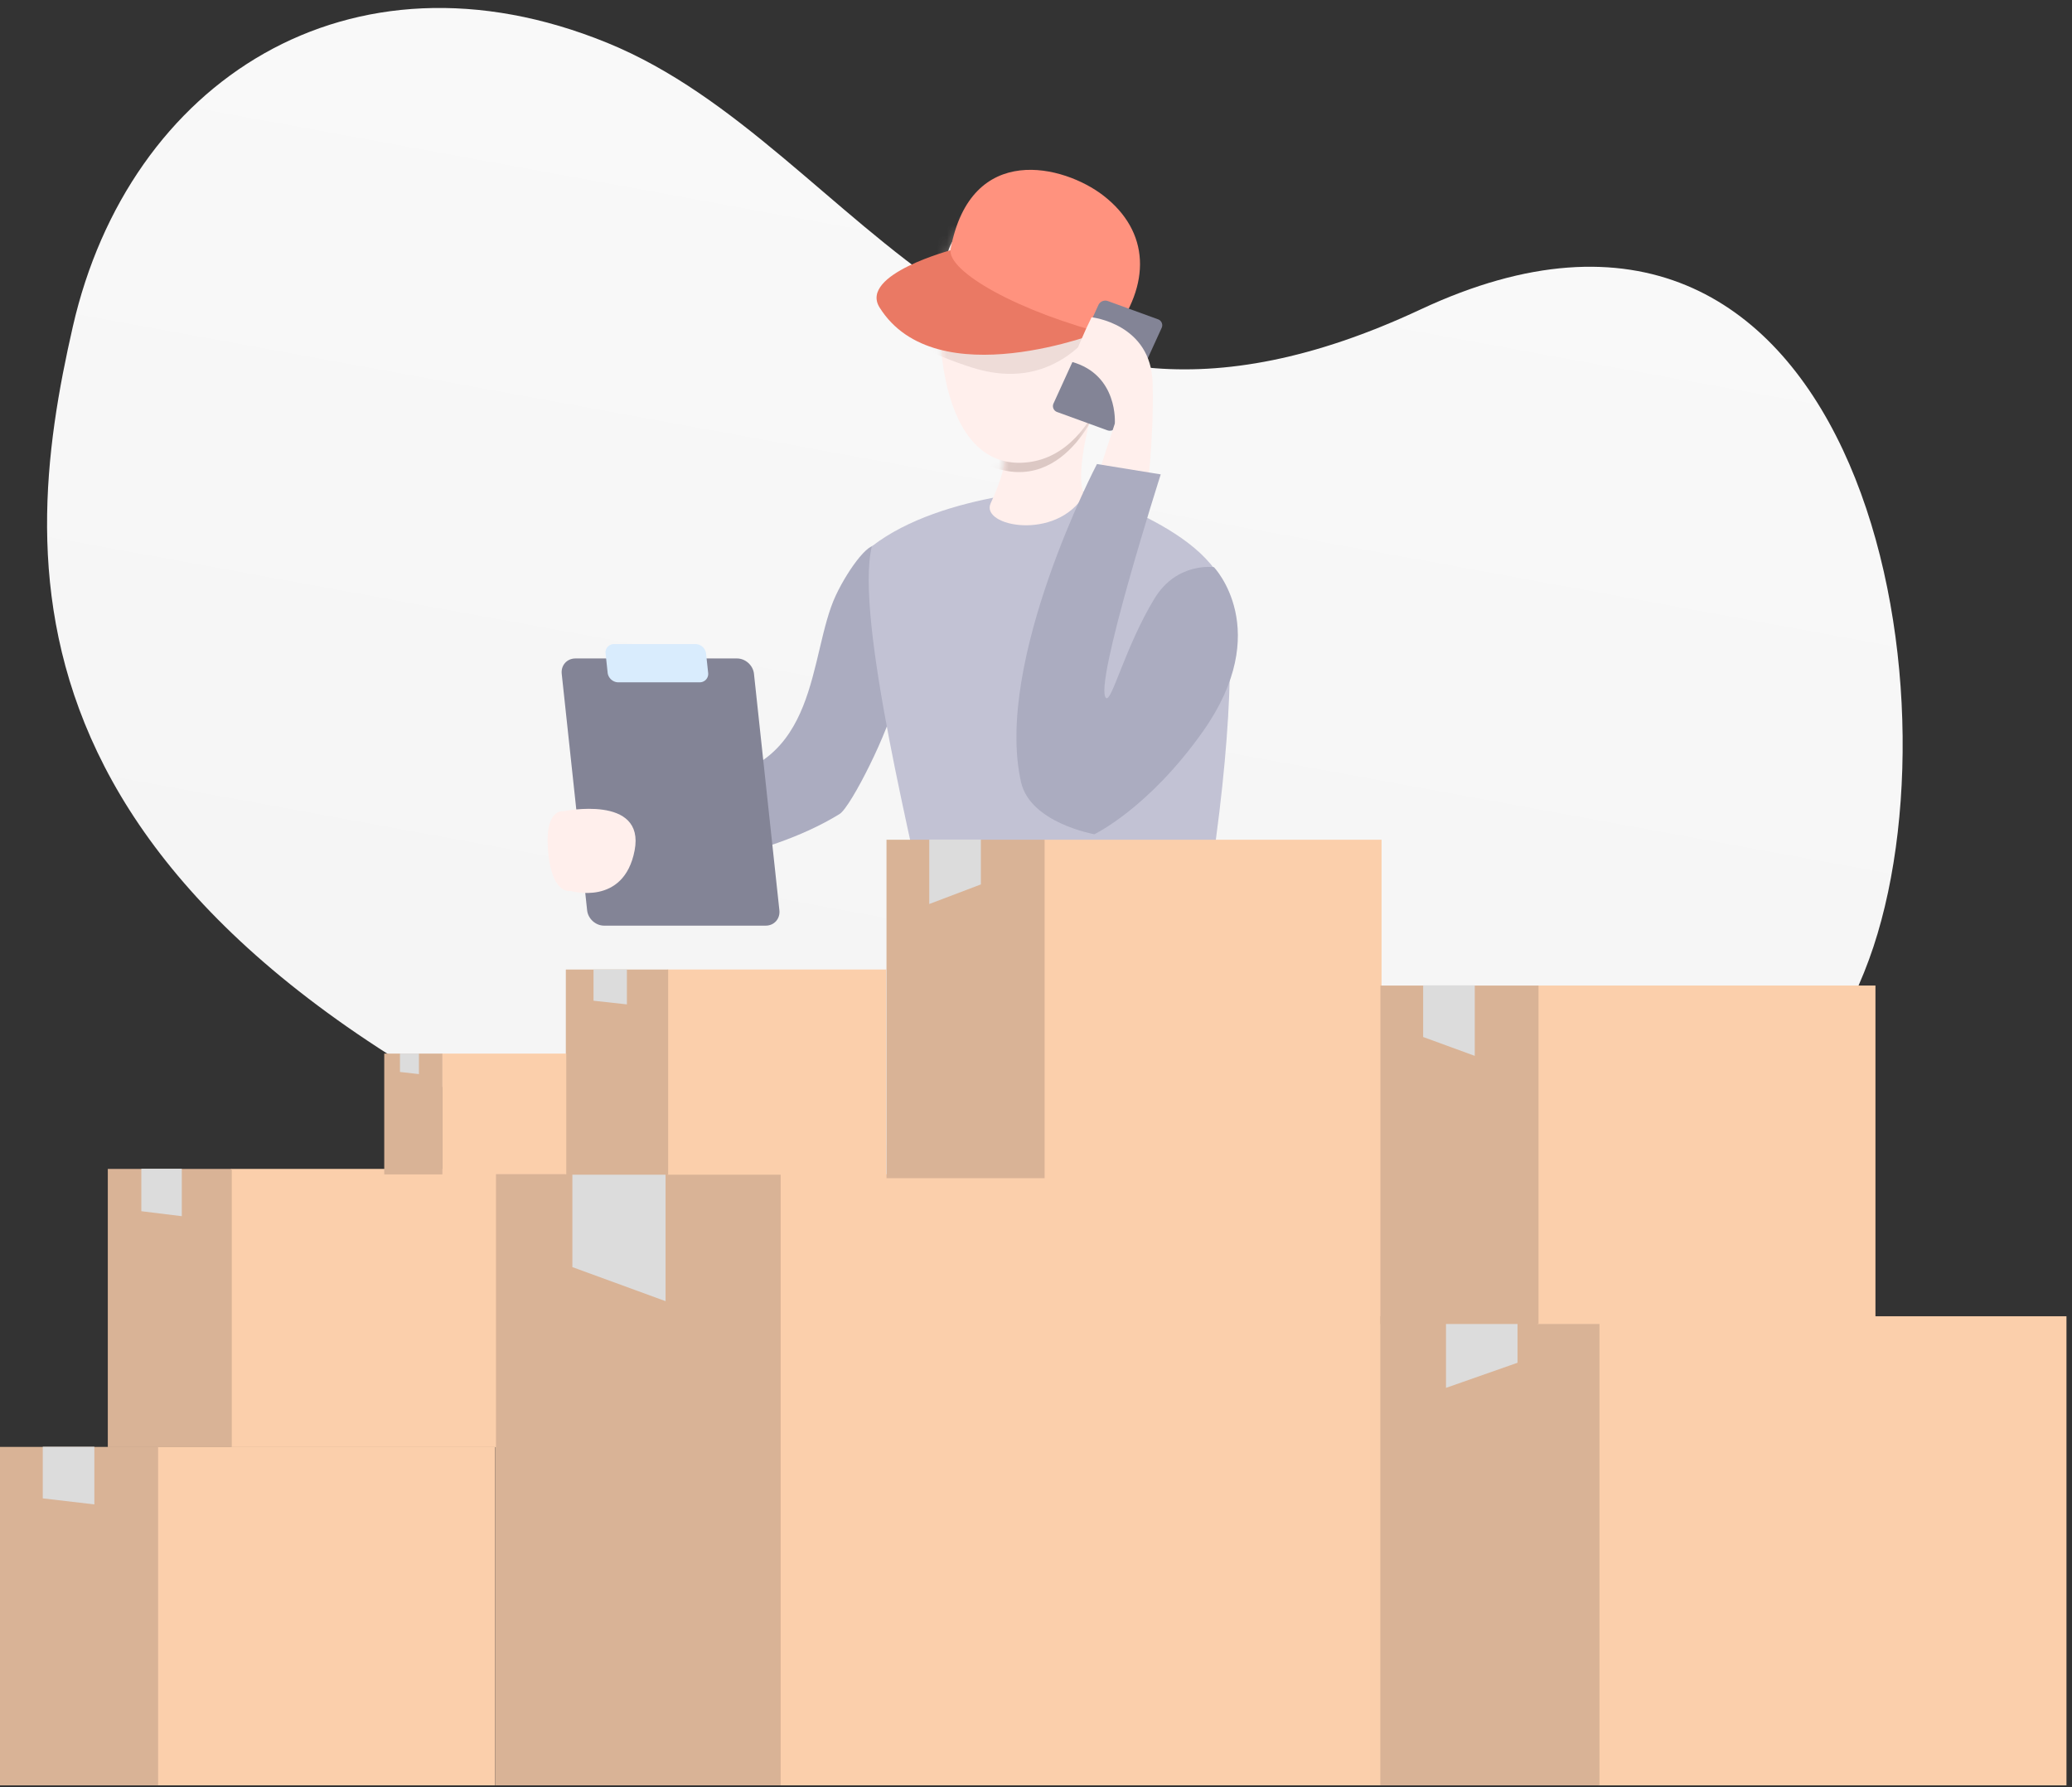 <svg xmlns="http://www.w3.org/2000/svg" xmlns:xlink="http://www.w3.org/1999/xlink" width="211" height="182" viewBox="0 0 211 182">
    <rect x="0" y="0" width="211" height="182" fill="#333333" stroke="none"/>
    <defs>
        <linearGradient id="a" x1="58.546%" x2="50%" y1="-4.763%" y2="121.293%">
            <stop offset="0%" stop-color="#FAFAFA"/>
            <stop offset="100%" stop-color="#F2F2F2"/>
        </linearGradient>
        <path id="b" d="M11.244.566s-2.158 6.79-1.064 9.285c-2.835 4.72-10.633 3.196-9.516.82C2.92 5.873 2.06 4.108 2.06 4.108L11.244.566z"/>
        <path id="d" d="M1.598 6.158C3.517-.226 19.768-1.086 19.87 7.363c.102 8.45-2.931 20.1-10.845 20.319C.164 27.926-.153 11.98 1.598 6.158z"/>
    </defs>
    <g fill="none" fill-rule="evenodd">
        <path fill="url(#a)" d="M8.182 51.287c2.173-25.473 22.344-43.126 49.858-36.18 27.513 6.944 45.19 41.809 85.82 15.353 40.629-26.457 59.95 28.927 54.691 57.855-5.258 28.927-41.018 61.215-115.694 42.843C8.182 112.785 6.01 76.76 8.182 51.288z" transform="rotate(8 136.803 36.808)"/>
        <path fill="#ABACC0" d="M85.116 60.624c-2.84 6.055-1.55 17.84-13.576 18.778-7.163.558-5.138 9.166-5.138 9.166s11.175-.803 19.098-5.68c1.149-.707 5.16-8.705 5.681-11.732 1.076-6.26-.831-13.184-1.773-15.32-.546-1.24-2.983 1.998-4.292 4.788z"/>
        <path fill="#C2C2D4" d="M109.257 49.743s14.97 4.188 15.737 11.39c.7 6.57.117 18.938-3.126 36.492-.61 3.299-26.277 1.737-26.989-1.924-1.657-8.527-7.889-32.788-6.093-40.072 7.284-5.647 20.471-5.886 20.471-5.886z"/>
        <path fill="#FFEFEC" d="M111.469 41.127s-2.158 6.79-1.064 9.284c-2.835 4.72-10.633 3.197-9.516.82 2.255-4.796 1.395-6.561 1.395-6.561l9.185-3.543z"/>
        <g transform="translate(100.225 40.56)">
            <mask id="c" fill="#fff">
                <use xlink:href="#b"/>
            </mask>
            <path fill="#DCC8C4" d="M-15.321-6.179l4.612 4.001s2.568 3.292 8.771 7.66c9.054 6.376 13.389-4.31 13.389-4.31l-2.673-14.89-24.1 7.54z" mask="url(#c)"/>
        </g>
        <path fill="#FBCFAB" d="M79.282 181.8h62.176v-62.235H79.282z"/>
        <path fill="#D9B396" d="M50.424 181.8h29.075v-62.235H50.424z"/>
        <path fill="#DCDCDC" d="M67.777 119.529h-9.49v9.498l9.49 3.468z"/>
        <path fill="#FBCFAB" d="M162.714 181.8h47.723v-47.767h-47.723z"/>
        <path fill="#D9B396" d="M140.564 181.8h22.317v-47.767h-22.317z"/>
        <path fill="#DCDCDC" d="M154.535 134.033h-7.283v7.29l7.283-2.557z"/>
        <path fill="#FBCFAB" d="M15.981 181.8h34.433v-34.465H15.98z"/>
        <path fill="#D9B396" d="M0 181.8h16.101v-34.465H0z"/>
        <path fill="#DCDCDC" d="M9.61 147.315H4.355v5.26l5.255.616z"/>
        <path fill="#FBCFAB" d="M23.509 147.358h26.999v-28.33h-27z"/>
        <path fill="#D9B396" d="M10.978 147.358h12.625v-28.33H10.978z"/>
        <path fill="#DCDCDC" d="M18.513 119.012h-4.12v4.324l4.12.506z"/>
        <path fill="#FBCFAB" d="M67.964 119.618h22.284V98.724H67.964z"/>
        <path fill="#D9B396" d="M57.621 119.618h10.42V98.724h-10.42z"/>
        <path fill="#DCDCDC" d="M63.84 98.712h-3.4v3.189l3.4.373z"/>
        <path fill="#FBCFAB" d="M45.005 119.587h12.66v-12.302h-12.66z"/>
        <path fill="#D9B396" d="M39.129 119.587h5.92v-12.302h-5.92z"/>
        <path fill="#DCDCDC" d="M42.662 107.278H40.73v1.877l1.932.22z"/>
        <path fill="#FBCFAB" d="M106.258 119.973h34.432V85.508h-34.432z"/>
        <path fill="#D9B396" d="M90.276 119.973h16.102V85.508H90.276z"/>
        <path fill="#DCDCDC" d="M99.886 85.488h-5.255v6.565l5.255-1.994z"/>
        <path fill="#FBCFAB" d="M156.553 134.82h34.432v-34.465h-34.432z"/>
        <path fill="#D9B396" d="M140.57 134.82h16.102v-34.465h-16.101z"/>
        <path fill="#DCDCDC" d="M150.18 100.335h-5.255v5.26l5.256 1.92z"/>
        <path fill="#FFEFEC" d="M96.548 25.598c1.919-6.383 18.17-7.244 18.272 1.206.102 8.45-2.931 20.1-10.845 20.318-8.861.245-9.178-15.701-7.427-21.524z"/>
        <g transform="translate(94.95 19.44)">
            <mask id="e" fill="#fff">
                <use xlink:href="#d"/>
            </mask>
            <path fill="#DCC8C4" fill-opacity=".492" d="M-12.997 7.668l5.562 3.444s2.692 4.125 11.525 6.891c10.461 3.278 14.383-7.42 14.48-6.935L14.775-4.067-12.997 7.668z" mask="url(#e)"/>
        </g>
        <path fill="#838496" d="M76.781 68.612c-.093-.863-.868-1.563-1.73-1.563H58.596c-.862 0-1.486.7-1.394 1.563l2.587 24.082c.093.863.868 1.563 1.73 1.563h16.455c.862 0 1.487-.7 1.394-1.563L76.78 68.612z"/>
        <path fill="#D9ECFD" d="M71.904 66.556a1.111 1.111 0 0 0-1.078-.974h-8.288a.858.858 0 0 0-.868.974l.21 1.948c.057.538.54.974 1.077.974h8.288a.858.858 0 0 0 .868-.974l-.21-1.948z"/>
        <path fill="#EA7964" d="M112.25 33.732s-16.928 6.748-22.677-2.418c-2.127-3.392 7.44-5.89 7.44-5.89s1.962.215 4.646 2.305c2.482 1.931 10.59 6.003 10.59 6.003z"/>
        <path fill="#FF927E" d="M96.804 25.357c-.426 2.26 6.907 6.427 16.411 8.802 4.047-5.206 3.881-10.579-.857-14.247-3.978-3.081-13.483-5.553-15.554 5.445z"/>
        <path fill="#FFEFEC" d="M57.372 82.607s8.35-1.735 7.254 3.991c-1.097 5.726-6.502 4.128-6.502 4.128s-1.77.433-2.251-3.497c-.61-4.984 1.5-4.622 1.5-4.622z"/>
        <path fill="#838496" d="M118.292 33.396a.641.641 0 0 0-.367-.883l-5.114-1.86a.776.776 0 0 0-.953.401l-4.57 10.021a.64.64 0 0 0 .368.882l5.113 1.86a.776.776 0 0 0 .953-.401l4.57-10.02z"/>
        <path fill="#FFEFEC" d="M111.158 32.307s6.065.641 6.218 6.693c.152 6.053-.633 11.45-.622 11.45.012 0-5.314-.923-5.314-.923l2.086-6.395s.39-4.966-4.4-6.292c.84-1.82 1.073-2.584 2.032-4.533z"/>
        <path fill="#ABACC0" d="M112.638 71.077c.562.46 1.967-5.265 4.927-10.128 2.283-3.75 6.054-3.195 6.054-3.195s6.164 6.408-1.11 16.712c-5.559 7.874-11.068 10.482-11.068 10.482s-6.519-1.141-7.463-5.3c-2.79-12.286 7.73-32.396 7.73-32.396l6.494 1.053s-6.92 21.661-5.564 22.772z"/>
    </g>
</svg>
